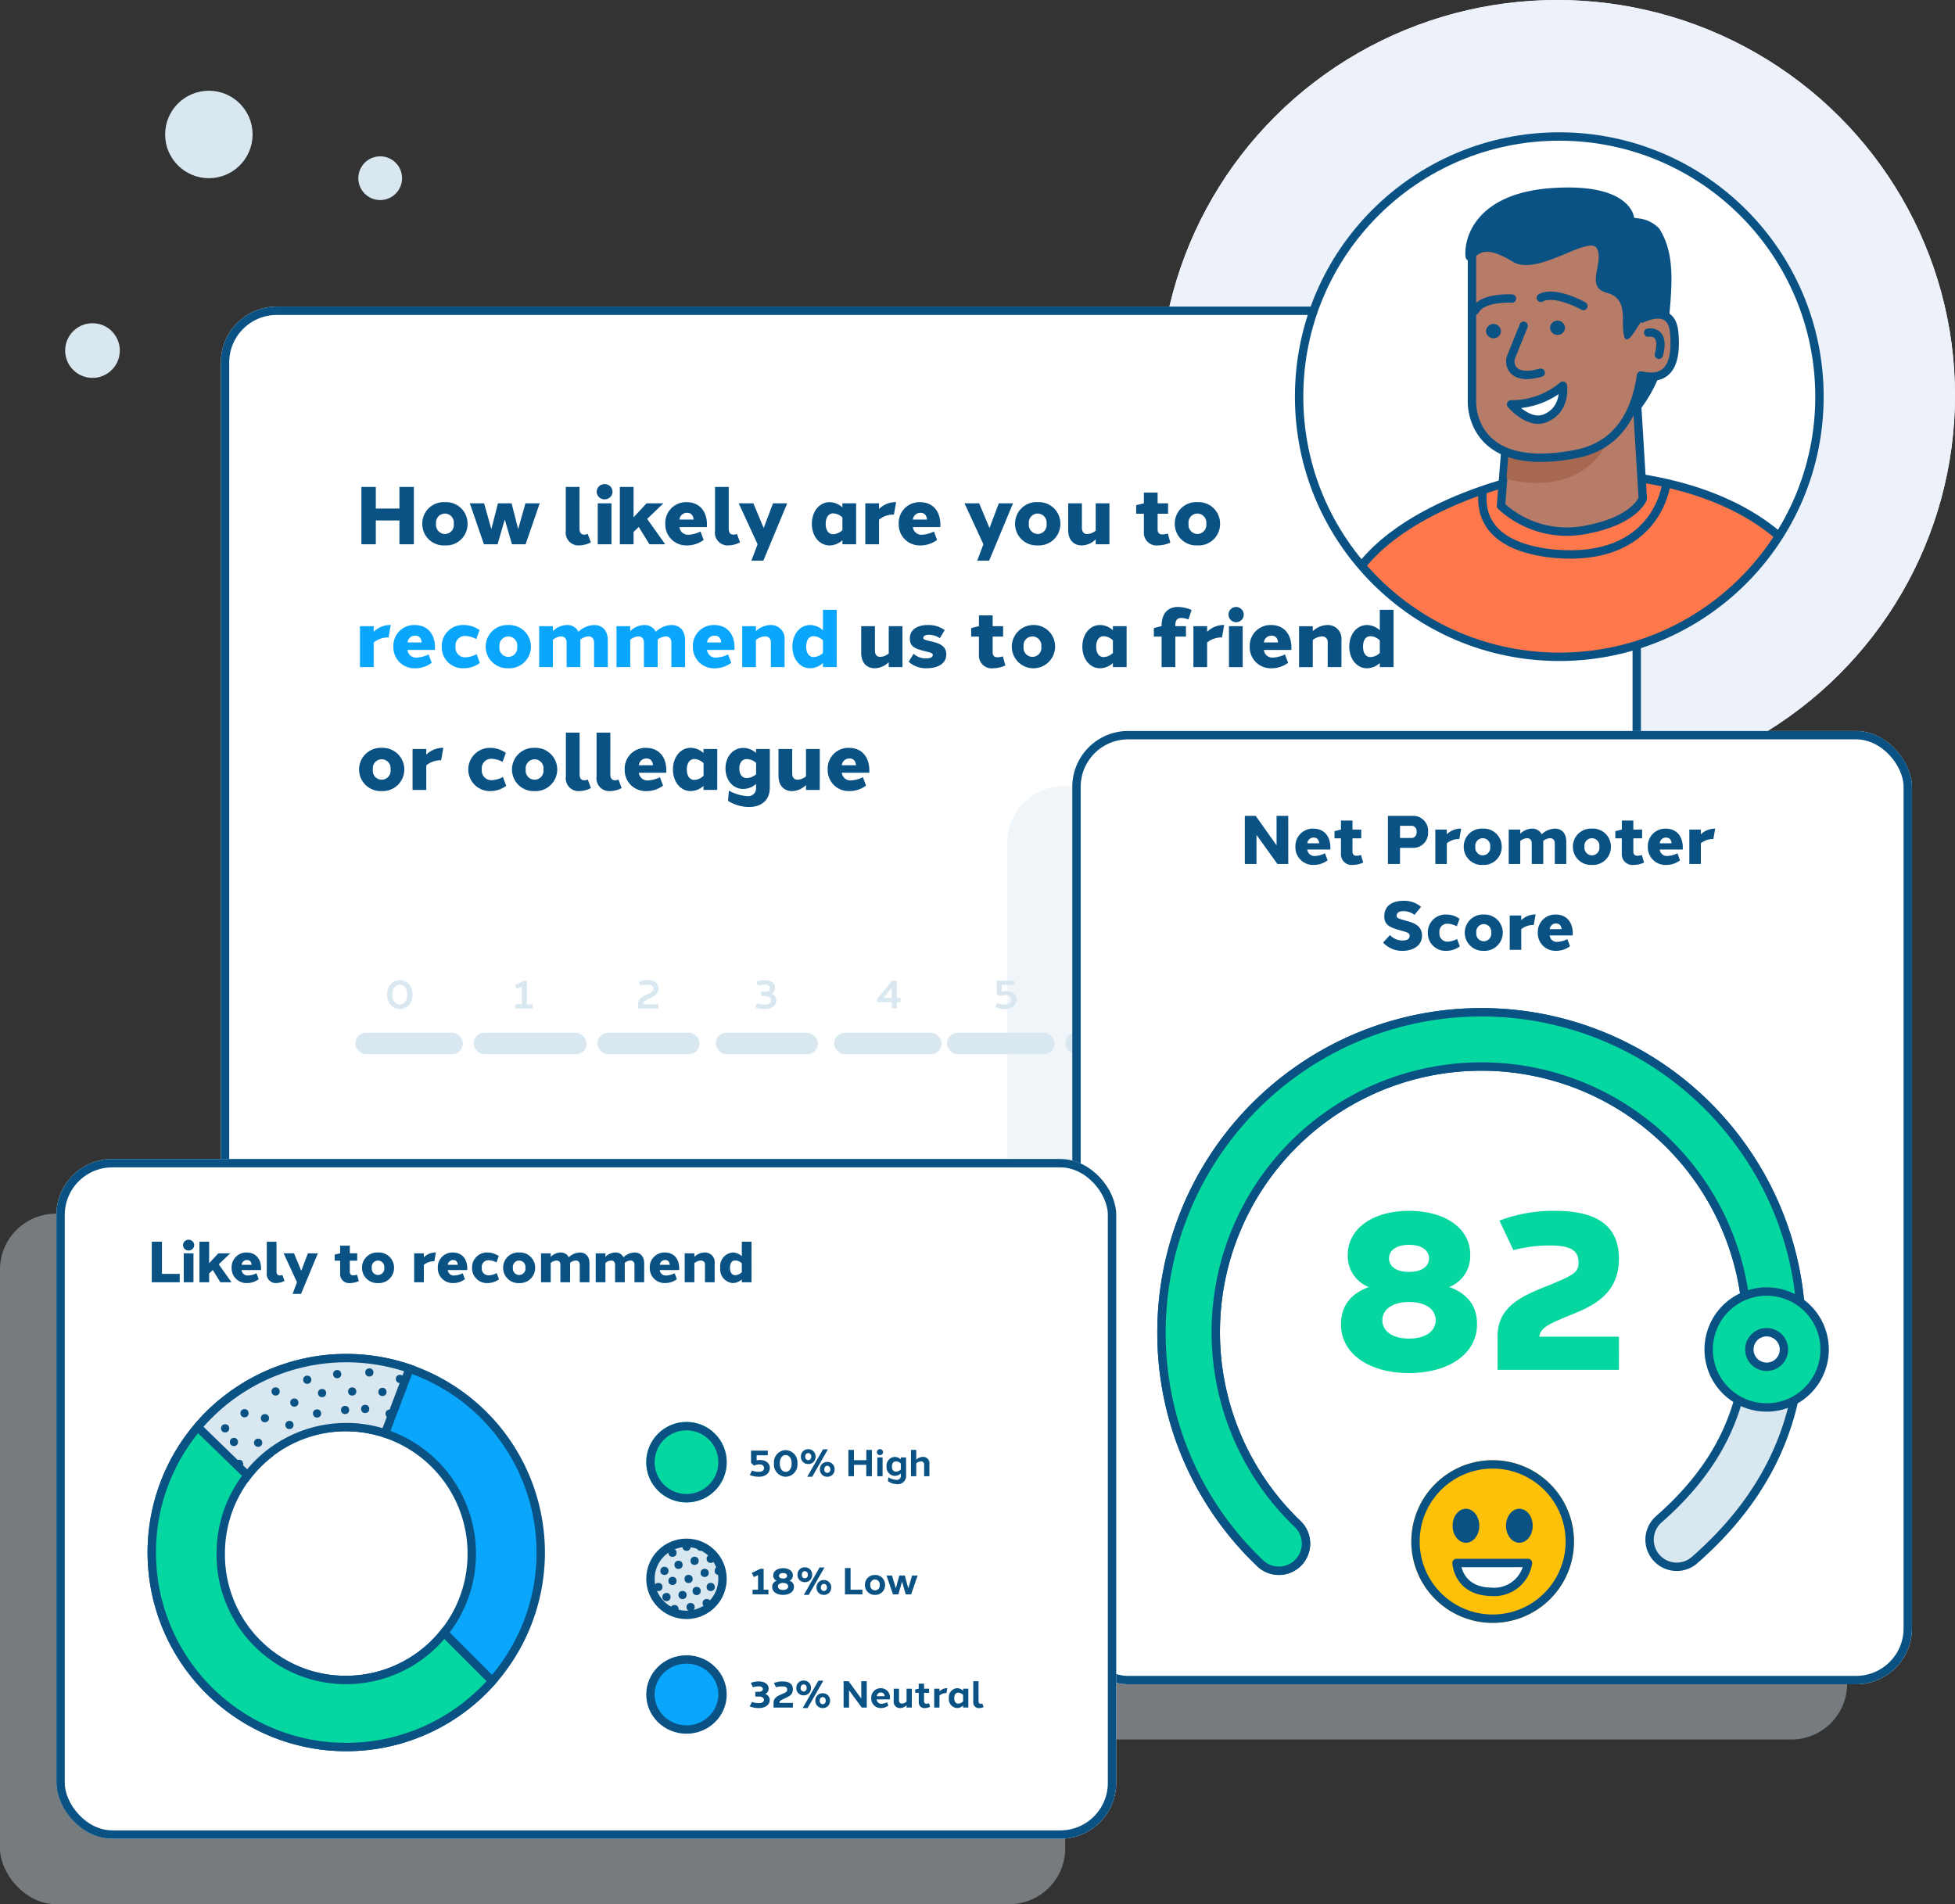 <svg xmlns="http://www.w3.org/2000/svg" xmlns:xlink="http://www.w3.org/1999/xlink" width="349.831" height="340.766" viewBox="0 0 349.831 340.766">
  <rect x="0" y="0" width="349.831" height="340.766" fill="#333333" stroke="none"/>
  <defs>
    <clipPath id="clip-path">
      <ellipse id="Ellipse_467" data-name="Ellipse 467" cx="46.557" cy="46.556" rx="46.557" ry="46.556" transform="translate(0)" fill="#fff"/>
    </clipPath>
  </defs>
  <g id="Increased_Loyalty" data-name="Increased Loyalty" transform="translate(-201.084 -630)">
    <g id="Group_3714" data-name="Group 3714" transform="translate(-16685.863 12879)">
      <g id="Group_2612" data-name="Group 2612" transform="translate(17094.387 -12249)">
        <g id="Ellipse_59" data-name="Ellipse 59" transform="translate(0 0)" fill="#edf2fa" stroke="#edf2fa" stroke-width="1.5">
          <ellipse cx="71.196" cy="70.764" rx="71.196" ry="70.764" stroke="none"/>
          <ellipse cx="71.196" cy="70.764" rx="70.446" ry="70.014" fill="none"/>
        </g>
      </g>
      <g id="Group_3705" data-name="Group 3705" transform="translate(16926.463 -12194.134)">
        <g id="Rectangle_413" data-name="Rectangle 413" transform="translate(0)" fill="#fff" stroke="#095283" stroke-width="1.5">
          <rect width="254.116" height="199.25" rx="10" stroke="none"/>
          <rect x="0.75" y="0.75" width="252.616" height="197.75" rx="9.25" fill="none"/>
        </g>
        <path id="Path_3534" data-name="Path 3534" d="M10.434-9.777H7.855v3.87H3.626v-3.87H1.046V.482H3.626V-3.785H7.855V.482h2.579Zm5.558,2.726a3.822,3.822,0,0,0-4.05,3.869A3.838,3.838,0,0,0,15.992.687a3.829,3.829,0,0,0,4.051-3.869A3.829,3.829,0,0,0,15.992-7.051Zm0,2.04a1.615,1.615,0,0,1,1.584,1.829,1.615,1.615,0,0,1-1.584,1.829,1.625,1.625,0,0,1-1.584-1.829,1.609,1.609,0,0,1,1.584-1.829ZM30.43.482l2.521-7.328H30.4L29.1-2.235,27.92-6.846H25.482L24.3-2.235,23-6.846H20.45L22.971.482h2.441L26.7-3.958,27.988.482ZM40.076-9.777H37.621v7.849A2.283,2.283,0,0,0,40.015.686,4.782,4.782,0,0,0,42.1.144l-.555-1.519a1.88,1.88,0,0,1-.624.133c-.516,0-.847-.315-.847-1.089Zm4.491-.506a1.392,1.392,0,0,0-1.419,1.363,1.392,1.392,0,0,0,1.419,1.363,1.392,1.392,0,0,0,1.419-1.363A1.392,1.392,0,0,0,44.567-10.284ZM45.795.482V-6.846H43.34V.482Zm4.879-3.1,1.915,3.1H55.41L52.179-4.06l2.907-2.786H52.074L49.749-4.341V-9.777H47.294V.482h2.455V-1.731Zm8.562-4.434a3.712,3.712,0,0,0-3.811,3.869A3.75,3.75,0,0,0,59.3.687,4.89,4.89,0,0,0,62.289-.3L61.73-1.8a5.429,5.429,0,0,1-2.158.573,1.518,1.518,0,0,1-1.6-1.269c-.008-.034-.015-.068-.021-.1h4.92q.01-.176.011-.348C62.9-5.511,61.478-7.051,59.236-7.051Zm.053,1.9c.8,0,1.114.471,1.21,1.213H57.961A1.339,1.339,0,0,1,59.289-5.15Zm7.49-4.627H64.324v7.849A2.283,2.283,0,0,0,66.717.686,4.782,4.782,0,0,0,68.8.144l-.555-1.519a1.88,1.88,0,0,1-.624.133c-.516,0-.847-.315-.847-1.089ZM77.241-6.846H74.7L73.034-2.42,71.185-6.846h-2.62L71.942.479,70.835,3.419l2.139-.007Zm12.331,0H87.118v.727a3.421,3.421,0,0,0-2.3-.932c-1.861,0-3.166,1.715-3.166,3.869S82.96.687,84.821.687a3.421,3.421,0,0,0,2.3-.932V.482h2.455Zm-4.1,5.531c-.856,0-1.344-.73-1.344-1.868s.522-1.866,1.344-1.868a2.508,2.508,0,0,1,1.649.742v2.252A2.508,2.508,0,0,1,85.469-1.315ZM96.527-7.061a4.292,4.292,0,0,0-2.856,1.222V-6.846H91.216V.482h2.455v-4.4A4,4,0,0,1,96.1-4.83a1.952,1.952,0,0,1,.233.007l.394-2.233Q96.626-7.061,96.527-7.061Zm4.477.01a3.712,3.712,0,0,0-3.811,3.869A3.75,3.75,0,0,0,101.064.687,4.89,4.89,0,0,0,104.058-.3L103.5-1.8a5.429,5.429,0,0,1-2.158.573,1.518,1.518,0,0,1-1.6-1.269c-.008-.034-.015-.068-.021-.1h4.92q.01-.176.011-.348C104.664-5.511,103.246-7.051,101-7.051Zm.053,1.9c.8,0,1.114.471,1.21,1.213H99.73A1.339,1.339,0,0,1,101.057-5.15Zm16.59-1.7h-2.54L113.44-2.42l-1.849-4.427h-2.62L112.348.479,111.24,3.419l2.139-.007Zm4.422-.205a3.821,3.821,0,0,0-4.05,3.869,3.838,3.838,0,0,0,4.05,3.869,3.829,3.829,0,0,0,4.051-3.869A3.829,3.829,0,0,0,122.069-7.051Zm0,2.04a1.615,1.615,0,0,1,1.584,1.829,1.615,1.615,0,0,1-1.584,1.829,1.625,1.625,0,0,1-1.584-1.829,1.609,1.609,0,0,1,1.584-1.829ZM134.9-6.846h-2.455v4.877a2.436,2.436,0,0,1-1.511.62c-.566,0-.96-.358-.96-1.118V-6.846h-2.455v4.778c0,1.905,1.11,2.755,2.425,2.755a3.679,3.679,0,0,0,2.5-1.086V.482H134.9Zm10.444,5.4a3.514,3.514,0,0,1-.951.168c-.534,0-.87-.246-.87-.922V-4.983h1.871V-6.847h-1.871V-8.775h-2.455v1.928h-.021l-1.363.336v1.528h1.384v3.2a2.278,2.278,0,0,0,2.54,2.47,5.554,5.554,0,0,0,2.195-.5Zm5.3-5.609a3.822,3.822,0,0,0-4.05,3.869,3.838,3.838,0,0,0,4.05,3.869A3.829,3.829,0,0,0,154.7-3.182,3.829,3.829,0,0,0,150.648-7.051Zm0,2.04a1.615,1.615,0,0,1,1.584,1.829,1.615,1.615,0,0,1-1.584,1.829,1.625,1.625,0,0,1-1.584-1.829,1.609,1.609,0,0,1,1.584-1.829ZM97.864,15.137H95.409v4.877a2.436,2.436,0,0,1-1.511.62c-.566,0-.96-.358-.96-1.118V15.137H90.484v4.778c0,1.905,1.11,2.755,2.425,2.755a3.679,3.679,0,0,0,2.5-1.086v.881h2.455Zm4.55-.205c-1.625,0-3.229.631-3.228,2.446,0,1.489,1.062,1.835,2.9,2.289.848.212,1.212.284,1.2.635s-.349.6-1.158.6a3.167,3.167,0,0,1-2.269-.825l-.881,1.429a4.622,4.622,0,0,0,3.289,1.162c1.538,0,3.421-.6,3.44-2.457.019-1.738-1.623-2.1-2.956-2.409-.977-.229-1.2-.331-1.15-.608.055-.371.455-.515.918-.515a3.505,3.505,0,0,1,2.031.606l.877-1.44A4.872,4.872,0,0,0,102.414,14.932Zm13.412,5.609a3.514,3.514,0,0,1-.951.168c-.534,0-.87-.246-.87-.922V17h1.871V15.136h-1.871V13.209H111.55v1.928h-.021l-1.363.336V17h1.384v3.2a2.278,2.278,0,0,0,2.54,2.47,5.554,5.554,0,0,0,2.195-.5Zm5.3-5.609a3.873,3.873,0,1,0,4.051,3.869A3.822,3.822,0,0,0,121.131,14.932Zm0,2.04a1.615,1.615,0,0,1,1.584,1.829,1.6,1.6,0,1,1-3.168,0,1.609,1.609,0,0,1,1.584-1.829Zm16.849-1.835h-2.455v.727a3.421,3.421,0,0,0-2.3-.932c-1.861,0-3.166,1.715-3.166,3.869s1.3,3.869,3.166,3.869a3.421,3.421,0,0,0,2.3-.932v.727h2.455Zm-4.1,5.531c-.856,0-1.344-.73-1.344-1.868s.522-1.866,1.344-1.868a2.508,2.508,0,0,1,1.649.742v2.252A2.508,2.508,0,0,1,133.876,20.669Zm13.87-7a3.924,3.924,0,0,1,1.3.272l.561-1.7a6.459,6.459,0,0,0-2.4-.542c-1.747-.011-2.97,1.059-2.97,3.337v.1h-.021l-1.363.335V17h1.384v5.465h2.457V17h1.9V15.136h-1.9v-.2c0-.884.4-1.27,1.054-1.27Zm7.492,1.257a4.292,4.292,0,0,0-2.855,1.222V15.137h-2.455v7.328h2.455v-4.4a4,4,0,0,1,2.425-.909,1.953,1.953,0,0,1,.233.007l.394-2.233Q155.337,14.922,155.238,14.922Zm2.281-3.223a1.364,1.364,0,1,0,1.419,1.363A1.392,1.392,0,0,0,157.518,11.7Zm1.228,10.765V15.137h-2.455v7.328Zm5.072-7.533a3.712,3.712,0,0,0-3.811,3.869,3.75,3.75,0,0,0,3.871,3.869,4.89,4.89,0,0,0,2.994-.983l-.559-1.5a5.429,5.429,0,0,1-2.158.573,1.518,1.518,0,0,1-1.6-1.269c-.008-.034-.015-.068-.021-.1h4.92q.01-.176.011-.348C167.478,16.473,166.061,14.932,163.818,14.932Zm.053,1.9c.8,0,1.114.471,1.21,1.213h-2.538A1.339,1.339,0,0,1,163.871,16.833Zm10.032-1.9a3.9,3.9,0,0,0-2.615,1.1v-.891h-2.455v7.328h2.455V17.609a2.851,2.851,0,0,1,1.63-.639.982.982,0,0,1,1.041,1.117v4.378h2.455V17.687a2.448,2.448,0,0,0-2.511-2.755Zm11.833-2.726h-2.455v3.663A3.426,3.426,0,0,0,181,14.932c-1.882,0-3.182,1.715-3.182,3.869s1.3,3.869,3.166,3.869a3.423,3.423,0,0,0,2.3-.937v.732h2.455Zm-4.106,8.462c-.863,0-1.351-.741-1.348-1.868s.462-1.866,1.337-1.868a2.5,2.5,0,0,1,1.661.747v2.242A2.508,2.508,0,0,1,181.631,20.669ZM4.678,36.916a3.873,3.873,0,1,0,0,7.738,3.873,3.873,0,1,0,0-7.738Zm0,2.04a1.615,1.615,0,0,1,1.584,1.829,1.6,1.6,0,1,1-3.168,0,1.609,1.609,0,0,1,1.584-1.829Zm10.833-2.05a4.292,4.292,0,0,0-2.856,1.222V37.121H10.2v7.328h2.455v-4.4a4,4,0,0,1,2.425-.909,1.954,1.954,0,0,1,.233.007l.394-2.233Q15.61,36.906,15.511,36.906Zm8.518.01a3.869,3.869,0,1,0,.026,7.738,4.825,4.825,0,0,0,2.9-.948l-.585-1.58a4.51,4.51,0,0,1-2.094.574A1.7,1.7,0,0,1,22.6,40.785a1.68,1.68,0,0,1,1.658-1.915,4.367,4.367,0,0,1,2.052.559l.581-1.609a4.826,4.826,0,0,0-2.862-.905Zm8.011,0a3.873,3.873,0,1,0,0,7.738,3.873,3.873,0,1,0,0-7.738Zm0,2.04a1.615,1.615,0,0,1,1.584,1.829,1.6,1.6,0,1,1-3.168,0,1.609,1.609,0,0,1,1.584-1.829Zm8.051-4.766H37.636v7.849a2.283,2.283,0,0,0,2.394,2.614,4.782,4.782,0,0,0,2.088-.542l-.555-1.519a1.879,1.879,0,0,1-.624.133c-.516,0-.847-.315-.847-1.089Zm5.5,0H43.131v7.849a2.283,2.283,0,0,0,2.394,2.614,4.782,4.782,0,0,0,2.088-.542l-.555-1.519a1.879,1.879,0,0,1-.624.133c-.516,0-.847-.315-.847-1.089Zm6.38,2.726a3.712,3.712,0,0,0-3.811,3.869,3.75,3.75,0,0,0,3.871,3.869,4.89,4.89,0,0,0,2.994-.983l-.559-1.5a5.429,5.429,0,0,1-2.158.573,1.518,1.518,0,0,1-1.6-1.269c-.008-.034-.015-.068-.021-.1H55.6q.01-.176.011-.348C55.626,38.456,54.209,36.916,51.966,36.916Zm.053,1.9c.8,0,1.114.471,1.21,1.213H50.692A1.339,1.339,0,0,1,52.019,38.817Zm12.7-1.7H62.262v.727a3.421,3.421,0,0,0-2.3-.932c-1.861,0-3.166,1.715-3.166,3.869s1.3,3.869,3.166,3.869a3.421,3.421,0,0,0,2.3-.932v.727h2.455Zm-4.1,5.531c-.856,0-1.344-.73-1.344-1.868s.522-1.866,1.344-1.868a2.508,2.508,0,0,1,1.649.742v2.252A2.508,2.508,0,0,1,60.613,42.652Zm13.506-5.531H71.664v.7a3.491,3.491,0,0,0-2.288-.891c-1.875,0-3.179,1.618-3.179,3.667s1.3,3.679,3.179,3.676a3.488,3.488,0,0,0,2.288-.89V44a1.4,1.4,0,0,1-1.575,1.552,7.978,7.978,0,0,1-3.279-.977L66.652,46.4A7.234,7.234,0,0,0,70.428,47.5c2.005-.014,3.7-1.034,3.7-3.49Zm-4.108,5.205c-.857,0-1.346-.661-1.346-1.7s.488-1.7,1.346-1.7a2.627,2.627,0,0,1,1.653.68v2.039a2.626,2.626,0,0,1-1.653.679Zm13.051-5.205H80.607V42a2.436,2.436,0,0,1-1.511.62c-.566,0-.96-.358-.96-1.118V37.121H75.682V41.9c0,1.905,1.11,2.755,2.425,2.755a3.679,3.679,0,0,0,2.5-1.086v.881h2.455Zm5.221-.205a3.712,3.712,0,0,0-3.811,3.869,3.75,3.75,0,0,0,3.871,3.869,4.89,4.89,0,0,0,2.994-.983l-.559-1.5a5.429,5.429,0,0,1-2.158.573,1.518,1.518,0,0,1-1.6-1.269c-.008-.034-.015-.068-.021-.1h4.92q.01-.176.011-.348C91.943,38.456,90.525,36.916,88.283,36.916Zm.053,1.9c.8,0,1.114.471,1.21,1.213H87.009A1.339,1.339,0,0,1,88.336,38.817Z" transform="translate(24.107 42.054)" fill="#095283"/>
        <g id="Group_1083" data-name="Group 1083" transform="translate(24.064 120.533)">
          <path id="Path_3526" data-name="Path 3526" d="M2.412-.522V-4.76H1.906L.249-3.969l.36.672.909-.433V-.522H.383V.223H3.427V-.522Z" transform="translate(28.289 4.863)" fill="#d9e7f0"/>
          <path id="Path_3527" data-name="Path 3527" d="M2.7-4.858A2.356,2.356,0,0,0,.452-2.264,2.367,2.367,0,0,0,2.7.33,2.361,2.361,0,0,0,4.949-2.264,2.361,2.361,0,0,0,2.7-4.858ZM2.7-4.042c.776,0,1.33.71,1.33,1.778S3.471-.486,2.7-.486,1.375-1.2,1.375-2.264,1.933-4.048,2.7-4.042Z" transform="translate(5.268 4.858)" fill="#d9e7f0"/>
          <path id="Path_3529" data-name="Path 3529" d="M3.709-1.67V-4.76H2.861L.195-1.5v.569H2.816V.223h.892V-.926h.68V-1.67Zm-2.362,0L2.816-3.535V-1.67Z" transform="translate(93.19 4.863)" fill="#d9e7f0"/>
          <path id="Path_3525" data-name="Path 3525" d="M3.968-.517H1.251c.01-.5.368-.71,1.041-1.032C3.221-2,3.967-2.29,3.967-3.342c0-1.189-.932-1.516-1.951-1.516a4.163,4.163,0,0,0-1.573.289l.326.7a4.2,4.2,0,0,1,1.2-.17c.726,0,1.084.165,1.084.736,0,.448-.185.562-1.127,1.007C1.12-1.924.342-1.536.327-.565V.227H3.968Z" transform="translate(50.276 4.858)" fill="#d9e7f0"/>
          <path id="Path_3530" data-name="Path 3530" d="M3.768-4.015V-4.76H.64l0,2.337.487.473a3.043,3.043,0,0,1,1.157-.233c.616,0,.974.332.974.843s-.423.85-1.129.85a4.051,4.051,0,0,1-1.4-.24L.389-.02A4.314,4.314,0,0,0,2.111.326c1.221,0,2.074-.669,2.074-1.7C4.193-2.293,3.425-2.9,2.329-2.9a3.1,3.1,0,0,0-.8.086v-1.2Z" transform="translate(114.135 4.863)" fill="#d9e7f0"/>
          <path id="Path_3528" data-name="Path 3528" d="M3.272-2.423a1.134,1.134,0,0,0,.637-1.026c.007-.849-.76-1.409-1.856-1.409a4.052,4.052,0,0,0-1.523.28l.333.715a3.829,3.829,0,0,1,1.18-.179c.607,0,.941.261.941.631s-.335.627-.941.627H1.388V-2h.684c.7,0,1.116.309,1.116.755s-.418.763-1.116.763A4.451,4.451,0,0,1,.663-.7L.319.011A4.613,4.613,0,0,0,2.053.33c1.2,0,2.062-.612,2.062-1.556a1.273,1.273,0,0,0-.843-1.2Z" transform="translate(71.212 4.858)" fill="#d9e7f0"/>
          <path id="Path_3533" data-name="Path 3533" d="M2.717-4.858c-1.363,0-2.269,1.092-2.266,2.7C.448-.857,1.04.33,2.494.33A1.742,1.742,0,0,0,4.412-1.354,1.556,1.556,0,0,0,2.678-2.886a2.734,2.734,0,0,0-1.321.33c.07-.919.612-1.549,1.384-1.548a2.229,2.229,0,0,1,.994.229l.289-.62A2.412,2.412,0,0,0,2.717-4.858Zm-.081,2.7c.563,0,.88.268.88.8a.914.914,0,0,1-1,.953c-.726,0-1.088-.534-1.154-1.433a2.659,2.659,0,0,1,1.278-.317Z" transform="translate(136.122 4.858)" fill="#d9e7f0"/>
          <g id="Group_1082" data-name="Group 1082" transform="translate(0 9.413)">
            <rect id="Rectangle_418" data-name="Rectangle 418" width="19.251" height="3.85" rx="1.925" transform="translate(0 0)" fill="#d9e7f0"/>
            <rect id="Rectangle_422" data-name="Rectangle 422" width="19.251" height="3.85" rx="1.925" transform="translate(85.668 0)" fill="#d9e7f0"/>
            <rect id="Rectangle_421" data-name="Rectangle 421" width="18.289" height="3.85" rx="1.925" transform="translate(43.315 0)" fill="#d9e7f0"/>
            <rect id="Rectangle_424" data-name="Rectangle 424" width="20.214" height="3.85" rx="1.925" transform="translate(127.058 0)" fill="#d9e7f0"/>
            <rect id="Rectangle_426" data-name="Rectangle 426" width="20.214" height="3.85" rx="1.925" transform="translate(170.373 0)" fill="#d9e7f0"/>
            <rect id="Rectangle_419" data-name="Rectangle 419" width="20.214" height="3.85" rx="1.925" transform="translate(21.176 0)" fill="#d9e7f0"/>
            <rect id="Rectangle_423" data-name="Rectangle 423" width="19.251" height="3.85" rx="1.925" transform="translate(105.881 0)" fill="#d9e7f0"/>
            <rect id="Rectangle_420" data-name="Rectangle 420" width="18.289" height="3.85" rx="1.925" transform="translate(64.491 0)" fill="#d9e7f0"/>
            <rect id="Rectangle_425" data-name="Rectangle 425" width="19.251" height="3.85" rx="1.925" transform="translate(149.197 0)" fill="#d9e7f0"/>
            <rect id="Rectangle_427" data-name="Rectangle 427" width="18.289" height="3.85" rx="1.925" transform="translate(193.474 0)" fill="#d9e7f0"/>
          </g>
        </g>
        <path id="Path_3524" data-name="Path 3524" d="M4.223-.514H1.54V-2.083H3.864v-.745H1.54V-4.154H4.149V-4.9H.646V.231H4.223ZM7.081-1.644,8.388-3.433H7.474L6.6-2.214,5.7-3.433h-.92l1.3,1.755L4.691.231h.915L6.561-1.11,7.555.231h.921ZM11.465-.473a1.71,1.71,0,0,1-.522.1c-.281,0-.508-.115-.508-.484V-2.778h1.036v-.655H10.435V-4.451H9.611v1.018H9.577L8.9-3.3v.522h.716V-.8A1.029,1.029,0,0,0,10.727.333a1.932,1.932,0,0,0,.922-.25Zm3.313-3.068a2.146,2.146,0,0,0-1.428.611v-.5h-.824V.231h.824V-2.241a2.018,2.018,0,0,1,1.268-.5.975.975,0,0,1,.116,0l.141-.8Zm2.256,0A1.811,1.811,0,0,0,15.223-1.6,1.822,1.822,0,0,0,17.042.333a2.357,2.357,0,0,0,1.414-.5l-.2-.539A2.548,2.548,0,0,1,17.1-.386a1,1,0,0,1-1.005-.948q0-.032-.008-.065h2.684q.005-.083.006-.168a1.733,1.733,0,0,0-1.739-1.969Zm.022.718a.847.847,0,0,1,.882.839H16.1a.948.948,0,0,1,.951-.839Zm7.079-.718a2.111,2.111,0,0,0-1.4.6,1.116,1.116,0,0,0-1.04-.6,1.82,1.82,0,0,0-1.248.547v-.444h-.824V.231h.824V-2.38a1.578,1.578,0,0,1,.985-.423.616.616,0,0,1,.644.7V.231H22.9V-2.158a2.174,2.174,0,0,0-.016-.269,1.725,1.725,0,0,1,.983-.378.62.62,0,0,1,.662.7V.231h.824V-2.158a1.2,1.2,0,0,0-1.215-1.378Zm3.9,0A1.811,1.811,0,0,0,26.23-1.6,1.822,1.822,0,0,0,28.048.333a2.357,2.357,0,0,0,1.414-.5l-.2-.539A2.548,2.548,0,0,1,28.1-.386,1,1,0,0,1,27.1-1.334q0-.032-.008-.065h2.684q.005-.083.006-.168A1.733,1.733,0,0,0,28.04-3.536Zm.022.718a.847.847,0,0,1,.882.839H27.11A.948.948,0,0,1,28.062-2.818ZM31.486-4.9h-.824V-.817A1.029,1.029,0,0,0,31.757.333a1.79,1.79,0,0,0,.68-.146L32.219-.4a.988.988,0,0,1-.228.031.452.452,0,0,1-.5-.508Zm5.062,1.466h-.862L34.634-.773l-1.111-2.66h-.895L34.242.219,33.657,1.7h.757Zm3.3-1.466h-.824V-.817A1.03,1.03,0,0,0,40.118.333,1.79,1.79,0,0,0,40.8.187L40.58-.4a.988.988,0,0,1-.228.031.452.452,0,0,1-.5-.508ZM42.09-4.93a.488.488,0,0,0-.492.484.488.488,0,0,0,.492.484.488.488,0,0,0,.492-.484A.488.488,0,0,0,42.09-4.93ZM42.5.231V-3.433h-.824V.231Zm2.54-1.8,1.165,1.8h.973l-1.6-2.307,1.431-1.357h-1.1L44.376-1.908V-4.9h-.824V.231h.824V-.933Zm4.212-1.97A1.811,1.811,0,0,0,47.444-1.6,1.822,1.822,0,0,0,49.262.333a2.357,2.357,0,0,0,1.414-.5l-.2-.539a2.548,2.548,0,0,1-1.161.318,1,1,0,0,1-1.005-.948q0-.032-.008-.065h2.684q.005-.083.006-.168a1.733,1.733,0,0,0-1.739-1.969Zm.022.718a.847.847,0,0,1,.882.839H48.324A.948.948,0,0,1,49.276-2.818ZM52.7-4.9h-.824V-.817A1.03,1.03,0,0,0,52.971.333a1.79,1.79,0,0,0,.68-.146L53.433-.4a.988.988,0,0,1-.228.031.452.452,0,0,1-.5-.508Zm5.062,1.466H56.9L55.848-.773l-1.111-2.66h-.895L55.456.219,54.871,1.7h.757Z" transform="translate(175.899 155.747)" fill="#d9e7f0"/>
        <path id="Path_3535" data-name="Path 3535" d="M6.094,13.916a4.292,4.292,0,0,0-2.856,1.222V14.131H.784v7.328H3.239v-4.4a4,4,0,0,1,2.425-.909,1.953,1.953,0,0,1,.233.007l.394-2.233Q6.193,13.916,6.094,13.916Zm4.477.01A3.712,3.712,0,0,0,6.761,17.8a3.75,3.75,0,0,0,3.871,3.869,4.89,4.89,0,0,0,2.994-.983l-.559-1.5a5.429,5.429,0,0,1-2.158.573,1.518,1.518,0,0,1-1.6-1.269c-.008-.034-.015-.068-.021-.1H14.2q.01-.176.011-.348C14.231,15.466,12.814,13.926,10.572,13.926Zm.053,1.9c.8,0,1.114.471,1.21,1.213H9.3A1.339,1.339,0,0,1,10.625,15.827Zm8.693-1.9a3.759,3.759,0,0,0-3.9,3.869,3.759,3.759,0,0,0,3.921,3.869,4.825,4.825,0,0,0,2.9-.948l-.585-1.58a4.511,4.511,0,0,1-2.094.574A1.7,1.7,0,0,1,17.888,17.8a1.68,1.68,0,0,1,1.658-1.915,4.367,4.367,0,0,1,2.052.559l.581-1.609a4.826,4.826,0,0,0-2.862-.905Zm8.011,0a3.873,3.873,0,1,0,0,7.738,3.873,3.873,0,1,0,0-7.738Zm0,2.04A1.615,1.615,0,0,1,28.912,17.8a1.6,1.6,0,1,1-3.168,0,1.609,1.609,0,0,1,1.584-1.829Zm15.388-2.04a4.225,4.225,0,0,0-2.831,1.207,2.217,2.217,0,0,0-2.069-1.207,3.672,3.672,0,0,0-2.51,1.093v-.888H32.851v7.328h2.455V16.583a2.375,2.375,0,0,1,1.456-.62c.562,0,1,.336,1,1.117v4.378h2.455V16.681q0-.068,0-.135a2.46,2.46,0,0,1,1.445-.584c.571,0,1.01.334,1.009,1.118v4.378h2.455V16.682c0-1.905-1.1-2.755-2.4-2.755Zm13.835,0a4.225,4.225,0,0,0-2.831,1.207,2.217,2.217,0,0,0-2.069-1.207,3.672,3.672,0,0,0-2.51,1.093v-.888H46.685v7.328h2.455V16.583a2.374,2.374,0,0,1,1.456-.62c.562,0,1,.336,1,1.117v4.378h2.455V16.681q0-.068,0-.135a2.46,2.46,0,0,1,1.445-.584c.571,0,1.01.334,1.009,1.118v4.378h2.455V16.682c0-1.905-1.1-2.755-2.4-2.755Zm7.616,0A3.712,3.712,0,0,0,60.356,17.8a3.75,3.75,0,0,0,3.871,3.869,4.89,4.89,0,0,0,2.994-.983l-.559-1.5a5.429,5.429,0,0,1-2.158.573,1.518,1.518,0,0,1-1.6-1.269c-.008-.034-.015-.068-.021-.1H67.8q.01-.176.011-.348C67.827,15.466,66.409,13.926,64.167,13.926Zm.053,1.9c.8,0,1.114.471,1.21,1.213H62.893A1.339,1.339,0,0,1,64.22,15.827Zm10.032-1.9a3.9,3.9,0,0,0-2.615,1.1v-.891H69.182v7.328h2.455V16.6a2.851,2.851,0,0,1,1.63-.639.982.982,0,0,1,1.041,1.117v4.378h2.455V16.681a2.448,2.448,0,0,0-2.511-2.755ZM86.085,11.2H83.63v3.663a3.426,3.426,0,0,0-2.286-.937c-1.882,0-3.182,1.715-3.182,3.869s1.3,3.869,3.166,3.869a3.423,3.423,0,0,0,2.3-.937v.732h2.455ZM81.98,19.662c-.863,0-1.351-.741-1.348-1.868s.462-1.866,1.337-1.868a2.5,2.5,0,0,1,1.661.747v2.242A2.508,2.508,0,0,1,81.98,19.662Z" transform="translate(24.115 43.06)" fill="#0aa6fb"/>
      </g>
      <circle id="Ellipse_352" data-name="Ellipse 352" cx="7.825" cy="7.825" r="7.825" transform="translate(16916.496 -12232.762)" fill="#d9e7f0"/>
      <circle id="Ellipse_353" data-name="Ellipse 353" cx="2.445" cy="2.445" r="2.445" transform="translate(16946.176 -11937.696)" fill="#d9e7f0"/>
      <circle id="Ellipse_484" data-name="Ellipse 484" cx="2.445" cy="2.445" r="2.445" transform="translate(16936.967 -11984.249)" fill="#d9e7f0"/>
      <circle id="Ellipse_354" data-name="Ellipse 354" cx="3.913" cy="3.913" r="3.913" transform="translate(16951.066 -12221.023)" fill="#d9e7f0"/>
      <circle id="Ellipse_355" data-name="Ellipse 355" cx="4.891" cy="4.891" r="4.891" transform="translate(16898.605 -12191.156)" fill="#d9e7f0"/>
      <circle id="Ellipse_356" data-name="Ellipse 356" cx="1.956" cy="1.956" r="1.956" transform="translate(17034.486 -11978.823)" fill="#d9e7f0"/>
      <g id="Group_3206" data-name="Group 3206" transform="translate(17067.227 -12118.186)">
        <rect id="Rectangle_1057" data-name="Rectangle 1057" width="150.251" height="170.599" rx="10" transform="translate(0 9.891)" fill="rgba(217,231,240,0.4)"/>
        <g id="Rectangle_640" data-name="Rectangle 640" transform="translate(11.598 0)" fill="#fff" stroke="#095283" stroke-width="1.5">
          <rect width="150.251" height="170.599" rx="10" stroke="none"/>
          <rect x="0.75" y="0.75" width="148.751" height="169.099" rx="9.25" fill="none"/>
        </g>
        <g id="Group_956" data-name="Group 956" transform="translate(27.563 50.344)">
          <path id="Path_1922" data-name="Path 1922" d="M12.5,91.44A4.837,4.837,0,0,1,9.145,90.09,56.764,56.764,0,0,1-8.5,48.75a57.25,57.25,0,0,1,114.5,0c0,16.187-6.265,29.538-19.153,40.816a4.854,4.854,0,0,1-6.393-7.305c10.805-9.456,15.838-20.1,15.838-33.511A47.543,47.543,0,1,0,15.861,83.081,4.854,4.854,0,0,1,12.5,91.44Z" transform="translate(8.5 8.5)" fill="#d9e7f0" stroke="#095283" stroke-linecap="round" stroke-width="1.5"/>
          <path id="Path_1923" data-name="Path 1923" d="M12.5,91.44A4.837,4.837,0,0,1,9.145,90.09,56.764,56.764,0,0,1-8.5,48.75a57.253,57.253,0,0,1,103.683-33.5A56.636,56.636,0,0,1,106,48.75a4.854,4.854,0,1,1-9.708,0A47.533,47.533,0,0,0,48.75,1.208,47.543,47.543,0,0,0,15.861,83.081,4.854,4.854,0,0,1,12.5,91.44Z" transform="translate(8.5 8.5)" fill="#06d6a0" stroke="#095283" stroke-linecap="round" stroke-width="1.5"/>
          <ellipse id="Ellipse_64" data-name="Ellipse 64" cx="10.374" cy="10.374" rx="10.374" ry="10.374" transform="translate(97.91 49.97)" fill="#fff"/>
          <path id="Ellipse_64_-_Outline" data-name="Ellipse 64 - Outline" d="M10.374,7.281a3.093,3.093,0,1,0,3.093,3.093,3.1,3.1,0,0,0-3.093-3.093m0-7.281A10.374,10.374,0,1,1,0,10.374,10.374,10.374,0,0,1,10.374,0Z" transform="translate(97.91 49.97)" fill="#06d6a0" stroke="#095283" stroke-width="1.5"/>
        </g>
        <g id="Group_2098" data-name="Group 2098" transform="translate(72.259 130.498)">
          <g id="Ellipse_247" data-name="Ellipse 247" fill="#ffc107" stroke="#095283" stroke-width="1.5">
            <ellipse cx="14.558" cy="14.558" rx="14.558" ry="14.558" stroke="none"/>
            <ellipse cx="14.558" cy="14.558" rx="13.808" ry="13.808" fill="none"/>
          </g>
          <g id="Group_2027" data-name="Group 2027" transform="translate(7.388 8.692)">
            <ellipse id="Ellipse_248" data-name="Ellipse 248" cx="2.39" cy="3.042" rx="2.39" ry="3.042" transform="translate(0 0)" fill="#095283"/>
            <ellipse id="Ellipse_249" data-name="Ellipse 249" cx="2.39" cy="3.042" rx="2.39" ry="3.042" transform="translate(9.561 0)" fill="#095283"/>
          </g>
          <path id="Path_3428" data-name="Path 3428" d="M-162.144,5695.66c.193.029,12.794,0,12.794,0a6.115,6.115,0,0,1-6.6,5.163C-161.924,5700.724-162.144,5695.66-162.144,5695.66Z" transform="translate(170.235 -5677.269)" fill="#fff" stroke="#095283" stroke-linecap="round" stroke-linejoin="round" stroke-width="1.5"/>
        </g>
        <path id="Path_5428" data-name="Path 5428" d="M-19.369-5.6h-2.09V-.326L-25.2-5.6h-1.942V3.01h2.09v-5.2l3.743,5.2h1.942Zm4.481,2.288a3.115,3.115,0,0,0-3.2,3.247,3.147,3.147,0,0,0,3.248,3.247,4.1,4.1,0,0,0,2.513-.825L-12.795,1.1a4.557,4.557,0,0,1-1.811.481A1.274,1.274,0,0,1-15.952.513c-.007-.028-.013-.057-.018-.086h4.13q.009-.148.009-.292C-11.817-2.019-13.007-3.312-14.888-3.312Zm.044,1.6c.668,0,.935.395,1.016,1.018h-2.13A1.124,1.124,0,0,1-14.844-1.717Zm8.5,3.112a2.949,2.949,0,0,1-.8.141c-.448,0-.73-.207-.73-.774V-1.576h1.57V-3.141h-1.57V-4.759H-9.936v1.618h-.018l-1.144.282v1.283h1.162V1.109A1.912,1.912,0,0,0-7.8,3.181a4.661,4.661,0,0,0,1.842-.417Zm4.812-7V3.01H.629V.133H3.057A2.661,2.661,0,0,0,5.649-2.734,2.657,2.657,0,0,0,3.057-5.6ZM3.611-2.734c0,.721-.431,1.092-.89,1.092H.629V-3.819H2.721c.463,0,.894.375.89,1.085ZM11.4-3.32a3.6,3.6,0,0,0-2.4,1.026V-3.14H6.946V3.01H9.007V-.685a3.36,3.36,0,0,1,2.035-.763,1.639,1.639,0,0,1,.2.006l.331-1.874Q11.487-3.32,11.4-3.32Zm4.032.008a3.207,3.207,0,0,0-3.4,3.247,3.221,3.221,0,0,0,3.4,3.247,3.214,3.214,0,0,0,3.4-3.247A3.214,3.214,0,0,0,15.436-3.312Zm0,1.712A1.355,1.355,0,0,1,16.765-.065a1.355,1.355,0,0,1-1.329,1.535A1.364,1.364,0,0,1,14.106-.065,1.35,1.35,0,0,1,15.436-1.6ZM28.363-3.312A3.546,3.546,0,0,0,25.987-2.3a1.86,1.86,0,0,0-1.737-1.013,3.082,3.082,0,0,0-2.107.917V-3.14H20.083V3.01h2.061V-1.082a1.993,1.993,0,0,1,1.222-.52c.472,0,.837.282.836.938V3.01h2.061V-1q0-.057,0-.113a2.065,2.065,0,0,1,1.213-.49c.479,0,.848.28.847.939V3.01H30.38V-1c0-1.6-.925-2.312-2.017-2.312Zm6.605,0a3.207,3.207,0,0,0-3.4,3.247,3.221,3.221,0,0,0,3.4,3.247,3.214,3.214,0,0,0,3.4-3.247A3.214,3.214,0,0,0,34.969-3.312Zm0,1.712A1.355,1.355,0,0,1,36.3-.065a1.355,1.355,0,0,1-1.329,1.535A1.364,1.364,0,0,1,33.639-.065,1.35,1.35,0,0,1,34.969-1.6Zm8.943,3a2.949,2.949,0,0,1-.8.141c-.448,0-.73-.207-.73-.774V-1.576h1.571V-3.141H42.383V-4.759H40.323v1.618H40.3l-1.144.282v1.283h1.162V1.109a1.912,1.912,0,0,0,2.132,2.073A4.661,4.661,0,0,0,44.3,2.764Zm4.264-4.708a3.115,3.115,0,0,0-3.2,3.247,3.147,3.147,0,0,0,3.249,3.247,4.1,4.1,0,0,0,2.513-.825L50.269,1.1a4.557,4.557,0,0,1-1.811.481A1.274,1.274,0,0,1,47.112.513C47.105.485,47.1.456,47.094.427h4.13q.009-.148.009-.292C51.247-2.019,50.057-3.312,48.175-3.312Zm.044,1.6c.668,0,.935.395,1.016,1.018h-2.13A1.124,1.124,0,0,1,48.22-1.717Zm8.634-1.6a3.6,3.6,0,0,0-2.4,1.026V-3.14H52.4V3.01h2.061V-.685a3.36,3.36,0,0,1,2.035-.763,1.639,1.639,0,0,1,.2.006l.331-1.874Q56.936-3.32,56.853-3.32ZM1.247,9.6c-1.84,0-3.43.776-3.431,2.773,0,1.632,1.059,2.011,3.027,2.567,1.164.326,1.53.445,1.511.951-.009.433-.337.816-1.23.814a3.063,3.063,0,0,1-2.292-.967L-2.4,17.07a4.593,4.593,0,0,0,3.52,1.488c1.528,0,3.452-.721,3.447-2.739-.006-1.911-1.719-2.343-3-2.69-1.363-.368-1.574-.5-1.538-.9.057-.586.543-.771,1.2-.771a3.206,3.206,0,0,1,1.991.66L4.4,10.688A4.593,4.593,0,0,0,1.247,9.6Zm7.632,2.46A3.155,3.155,0,0,0,5.61,15.31,3.155,3.155,0,0,0,8.9,18.558a4.049,4.049,0,0,0,2.432-.8l-.491-1.326a3.786,3.786,0,0,1-1.758.482,1.427,1.427,0,0,1-1.4-1.607A1.41,1.41,0,0,1,9.071,13.7a3.665,3.665,0,0,1,1.722.47l.487-1.35a4.051,4.051,0,0,0-2.4-.76Zm6.736,0a3.251,3.251,0,1,0,0,6.495,3.251,3.251,0,1,0,0-6.495Zm0,1.712a1.355,1.355,0,0,1,1.329,1.535,1.343,1.343,0,1,1-2.659,0,1.35,1.35,0,0,1,1.329-1.535Zm9.1-1.72a3.6,3.6,0,0,0-2.4,1.026v-.846H20.262v6.15h2.061V14.691a3.36,3.36,0,0,1,2.035-.763,1.639,1.639,0,0,1,.2.006l.331-1.874Q24.8,12.055,24.719,12.055Zm3.77.008a3.115,3.115,0,0,0-3.2,3.247,3.147,3.147,0,0,0,3.248,3.247,4.1,4.1,0,0,0,2.513-.825l-.469-1.261a4.557,4.557,0,0,1-1.811.481,1.274,1.274,0,0,1-1.346-1.065c-.007-.028-.013-.057-.018-.086h4.13q.009-.148.009-.292C31.56,13.356,30.37,12.063,28.489,12.063Zm.044,1.6c.668,0,.935.395,1.016,1.018h-2.13A1.124,1.124,0,0,1,28.533,13.659Z" transform="translate(69.611 20.789)" fill="#095283"/>
        <g id="Group_3722" data-name="Group 3722" transform="translate(-517.538 -738.668)">
          <path id="Path_6280" data-name="Path 6280" d="M-5.41-14.827a5.947,5.947,0,0,0,3.752-5.745c.044-4.748-4.486-7.882-10.956-7.882-6.425,0-10.955,3.134-10.955,7.882a5.943,5.943,0,0,0,3.754,5.754c-3.282,1.205-4.97,3.449-4.97,6.685,0,5.28,5.074,8.706,12.171,8.706S-.443-2.853-.443-8.133c.029-3.245-1.658-5.492-4.967-6.695Zm-7.2-7.543c2.308,0,3.578,1,3.578,2.425s-1.274,2.413-3.578,2.413-3.578-.986-3.578-2.413S-14.9-22.37-12.614-22.37Zm0,16.774c-2.985,0-4.77-1.341-4.77-3.273,0-1.917,1.794-3.274,4.77-3.274,3.007,0,4.77,1.331,4.77,3.255,0,1.953-1.786,3.292-4.77,3.292Zm37.569-.341H10.687C10.94-7.388,12.1-8.055,14.8-9.191c3.87-1.676,10.152-3.347,10.152-10.693,0-6.788-5.238-8.571-11.449-8.571a27.118,27.118,0,0,0-9.937,1.746l2.5,5.288a25.364,25.364,0,0,1,6.5-.834c3.464,0,5.159.71,5.159,3.055,0,1.764-.885,2.244-5.374,4.09-4.622,1.838-9.085,3.7-9.111,9.035V0H24.956Z" transform="translate(602 853)" fill="#06d6a0"/>
        </g>
      </g>
      <g id="Group_3711" data-name="Group 3711" transform="translate(16886.947 -12041.588)">
        <rect id="Rectangle_1005" data-name="Rectangle 1005" width="190.609" height="123.572" rx="10" transform="translate(0 9.782)" fill="rgba(217,231,239,0.4)"/>
        <g id="Rectangle_685" data-name="Rectangle 685" transform="translate(10.092 0)" fill="#fff" stroke="#095283" stroke-width="1.5">
          <rect width="189.646" height="121.647" rx="10" stroke="none"/>
          <rect x="0.75" y="0.75" width="188.146" height="120.147" rx="9.25" fill="none"/>
        </g>
        <g id="Group_2725" data-name="Group 2725" transform="translate(115.642 47.058)">
          <g id="Group_2724" data-name="Group 2724" transform="translate(18.513 4.867)">
            <path id="Path_5188" data-name="Path 5188" d="M-13.509-3.94v-.83h-3l0,2.187.52.489a2.652,2.652,0,0,1,1-.212c.5,0,.808.241.808.664,0,.394-.336.663-.9.663a3.539,3.539,0,0,1-1.26-.222l-.391.788a4.174,4.174,0,0,0,1.612.318c1.173,0,1.97-.621,1.971-1.58.007-.853-.717-1.416-1.752-1.416a2.788,2.788,0,0,0-.609.057V-3.94Zm3.2-.924a2.176,2.176,0,0,0-2.1,2.385,2.186,2.186,0,0,0,2.1,2.385,2.181,2.181,0,0,0,2.1-2.385,2.181,2.181,0,0,0-2.1-2.385Zm0,.885c.623,0,1.067.575,1.067,1.5s-.444,1.5-1.063,1.5-1.063-.577-1.063-1.5S-10.93-3.984-10.318-3.979Zm4.042-1.045A1.274,1.274,0,0,0-7.589-3.7,1.28,1.28,0,0,0-6.276-2.369,1.277,1.277,0,0,0-4.962-3.7,1.277,1.277,0,0,0-6.276-5.024Zm.7,4.93L-2.755-5h-.88L-6.455-.094ZM-6.28-4.336A.565.565,0,0,1-5.74-3.7a.565.565,0,0,1-.535.639A.567.567,0,0,1-6.811-3.7C-6.811-4.089-6.583-4.338-6.28-4.336ZM-2.869-2.75A1.274,1.274,0,0,0-4.182-1.422,1.28,1.28,0,0,0-2.869-.094,1.277,1.277,0,0,0-1.555-1.422,1.277,1.277,0,0,0-2.869-2.75Zm0,.689a.565.565,0,0,1,.539.639.565.565,0,0,1-.535.639A.567.567,0,0,1-3.4-1.422C-3.4-1.815-3.176-2.063-2.873-2.061ZM5.116-4.905h-1V-3.06H1.91V-4.905h-1V-.189h1V-2.23h2.2V-.189h1ZM6.56-5.036a.544.544,0,0,0-.552.536.544.544,0,0,0,.552.536A.544.544,0,0,0,7.112-4.5.544.544,0,0,0,6.56-5.036ZM7.031-.189V-3.558H6.088V-.189Zm4.2-3.369h-.943v.35a1.608,1.608,0,0,0-1.084-.441,1.552,1.552,0,0,0-1.462,1.7,1.554,1.554,0,0,0,1.462,1.7,1.609,1.609,0,0,0,1.084-.441v.328A.709.709,0,0,1,9.518.46,3.075,3.075,0,0,1,8.054-.016L7.993.7a2.9,2.9,0,0,0,1.641.526A1.469,1.469,0,0,0,11.239-.355ZM9.413-1.013c-.451,0-.709-.359-.709-.921s.257-.917.709-.918a1.367,1.367,0,0,1,.88.378v1.082A1.364,1.364,0,0,1,9.413-1.013Zm4.84-2.638a1.789,1.789,0,0,0-1.2.5V-4.905h-.943V-.189h.943V-2.5a1.4,1.4,0,0,1,.846-.347.524.524,0,0,1,.566.58V-.189h.943v-2.2a1.126,1.126,0,0,0-1.153-1.266Z" transform="translate(16.747 5.036)" fill="#095283"/>
            <path id="Path_5187" data-name="Path 5187" d="M-13.239-1.018V-4.77h-.568l-1.557.743.381.749.74-.353v2.612h-.971v.83h2.836v-.83Zm4.62-1.607a.983.983,0,0,0,.607-.944c.007-.78-.718-1.3-1.754-1.3s-1.754.515-1.754,1.3a.982.982,0,0,0,.608.946,1.109,1.109,0,0,0-.8,1.1c0,.868.812,1.431,1.949,1.431s1.949-.563,1.949-1.431a1.1,1.1,0,0,0-.8-1.1ZM-9.766-3.992c.466,0,.723.2.723.49s-.257.487-.723.487-.723-.2-.723-.487S-10.227-3.992-9.766-3.992Zm0,3.017c-.572,0-.915-.257-.915-.628s.344-.628.915-.628.915.255.915.624S-9.194-.975-9.766-.975Zm3.895-4.049A1.274,1.274,0,0,0-7.184-3.7,1.28,1.28,0,0,0-5.871-2.368,1.277,1.277,0,0,0-4.557-3.7,1.277,1.277,0,0,0-5.871-5.024Zm.7,4.93L-2.35-5h-.88L-6.05-.094Zm-.705-4.241a.565.565,0,0,1,.539.639.565.565,0,0,1-.535.639A.567.567,0,0,1-6.406-3.7C-6.406-4.088-6.178-4.337-5.875-4.335ZM-2.464-2.75A1.274,1.274,0,0,0-3.778-1.422,1.28,1.28,0,0,0-2.464-.094,1.277,1.277,0,0,0-1.151-1.422,1.277,1.277,0,0,0-2.464-2.75Zm0,.689a.565.565,0,0,1,.539.639.565.565,0,0,1-.535.639A.567.567,0,0,1-3-1.422C-3-1.814-2.772-2.063-2.468-2.061Zm6.9,1.043H2.314V-4.9h-1V-.188H4.43ZM6.687-3.651a1.725,1.725,0,0,0-1.8,1.779,1.732,1.732,0,0,0,1.8,1.779,1.728,1.728,0,0,0,1.8-1.779A1.728,1.728,0,0,0,6.687-3.651Zm0,.808a.857.857,0,0,1,.841.971A.857.857,0,0,1,6.687-.9a.863.863,0,0,1-.841-.971A.854.854,0,0,1,6.687-2.843ZM13.156-.188l1.159-3.369h-.987l-.686,2.3-.619-2.3h-.987l-.619,2.3-.686-2.3H8.744L9.9-.188h.969l.657-2.267.657,2.267Z" transform="translate(15.733 26.171)" fill="#095283"/>
            <path id="Path_5186" data-name="Path 5186" d="M-18.96-2.626a1.041,1.041,0,0,0,.6-.943c.007-.78-.717-1.3-1.752-1.3a3.915,3.915,0,0,0-1.438.258l.37.793a3.247,3.247,0,0,1,1.046-.165c.478,0,.741.2.741.487s-.264.485-.741.485h-.615v.86h.677c.55,0,.872.238.872.581s-.326.587-.872.587a3.906,3.906,0,0,1-1.284-.207l-.393.8a4.454,4.454,0,0,0,1.636.293c1.135,0,1.947-.563,1.947-1.431a1.172,1.172,0,0,0-.8-1.1Zm4.939,1.607h-2.424c.028-.351.283-.5.819-.742.745-.343,1.6-.616,1.6-1.7,0-1.1-.859-1.4-1.838-1.4a4.139,4.139,0,0,0-1.54.277l.355.754a4,4,0,0,1,1.086-.147c.618,0,.922.134.922.589,0,.351-.158.443-.96.8-.75.324-1.475.655-1.484,1.54v.864h3.458Zm1.928-4.006A1.274,1.274,0,0,0-13.407-3.7a1.28,1.28,0,0,0,1.313,1.328A1.277,1.277,0,0,0-10.78-3.7,1.277,1.277,0,0,0-12.093-5.024Zm.7,4.93L-8.572-5h-.88l-2.82,4.905ZM-12.1-4.335a.565.565,0,0,1,.539.639.565.565,0,0,1-.535.639.567.567,0,0,1-.535-.639C-12.629-4.088-12.4-4.337-12.1-4.335ZM-8.687-2.75A1.274,1.274,0,0,0-10-1.422,1.28,1.28,0,0,0-8.687-.094,1.277,1.277,0,0,0-7.373-1.422,1.277,1.277,0,0,0-8.687-2.75Zm0,.689a.565.565,0,0,1,.539.639.565.565,0,0,1-.535.639.567.567,0,0,1-.535-.639C-9.222-1.814-8.994-2.063-8.691-2.061ZM-.806-4.9h-.978v3.113L-4.049-4.9h-.9V-.188h.978V-3.275L-1.7-.188h.9ZM1.7-3.651A1.685,1.685,0,0,0,0-1.873,1.7,1.7,0,0,0,1.721-.094,2.2,2.2,0,0,0,3.06-.549l-.22-.593a2.408,2.408,0,0,1-1.03.278.807.807,0,0,1-.831-.727c0-.018-.006-.036-.009-.054H3.336q0-.079.005-.157A1.623,1.623,0,0,0,1.7-3.651Zm.022.767c.43,0,.626.259.684.665H.984A.743.743,0,0,1,1.726-2.884ZM7.26-3.557H6.317v2.314A1.352,1.352,0,0,1,5.47-.9c-.309,0-.5-.195-.5-.58V-3.557H4.022v2.2A1.111,1.111,0,0,0,5.155-.094,1.725,1.725,0,0,0,6.317-.6v.407H7.26Zm3.079,2.6a1.593,1.593,0,0,1-.458.085A.384.384,0,0,1,9.448-1.3V-2.828h.907v-.73H9.448v-.911H8.5v.911H8.484l-.627.138v.591H8.5v1.646A1,1,0,0,0,9.6-.094a2.145,2.145,0,0,0,.929-.229Zm3.181-2.7a1.973,1.973,0,0,0-1.313.562v-.463h-.943V-.188h.943V-2.337a1.848,1.848,0,0,1,1.141-.439.9.9,0,0,1,.107,0l.155-.881-.09,0Zm3.855.1h-.943V-3.2a1.582,1.582,0,0,0-1.085-.456,1.6,1.6,0,0,0-1.455,1.779A1.6,1.6,0,0,0,15.348-.094a1.582,1.582,0,0,0,1.085-.456v.361h.943ZM15.556-.891c-.45,0-.707-.386-.707-.982s.267-.982.707-.982a1.322,1.322,0,0,1,.877.4V-1.29a1.322,1.322,0,0,1-.877.4ZM19.2-4.9h-.943v3.681a1,1,0,0,0,1.054,1.13,1.908,1.908,0,0,0,.792-.192L19.877-.9a.844.844,0,0,1-.248.045c-.247,0-.427-.13-.427-.484Z" transform="translate(21.748 46.431)" fill="#095283"/>
          </g>
          <g id="Ellipse_256" data-name="Ellipse 256" transform="translate(0)" fill="#06d6a0" stroke="#095283" stroke-width="1.5">
            <circle cx="7.199" cy="7.199" r="7.199" stroke="none"/>
            <circle cx="7.199" cy="7.199" r="6.449" fill="none"/>
          </g>
          <g id="Path_4325" data-name="Path 4325" transform="translate(0 41.754)" fill="#0aa6fb">
            <path d="M 7.199 13.288 C 3.643 13.288 0.75 10.476 0.75 7.019 C 0.75 3.562 3.643 0.75 7.199 0.75 C 10.755 0.75 13.648 3.562 13.648 7.019 C 13.648 10.476 10.755 13.288 7.199 13.288 Z" stroke="none"/>
            <path d="M 7.199 1.5 C 4.057 1.5 1.5 3.976 1.5 7.019 C 1.5 10.062 4.057 12.538 7.199 12.538 C 10.342 12.538 12.898 10.062 12.898 7.019 C 12.898 3.976 10.342 1.5 7.199 1.5 M 7.199 -9.5367431640625e-07 C 11.175 -9.5367431640625e-07 14.398 3.143 14.398 7.019 C 14.398 10.896 11.175 14.038 7.199 14.038 C 3.223 14.038 -3.814697265625e-06 10.896 -3.814697265625e-06 7.019 C -3.814697265625e-06 3.143 3.223 -9.5367431640625e-07 7.199 -9.5367431640625e-07 Z" stroke="none" fill="#095283"/>
          </g>
          <g id="Group_2721" data-name="Group 2721" transform="translate(0 20.877)">
            <g id="Path_4326" data-name="Path 4326" transform="translate(0 0)" fill="#d9e7f0">
              <path d="M 7.199 13.648 C 3.643 13.648 0.75 10.755 0.75 7.199 C 0.75 3.643 3.643 0.75 7.199 0.75 C 10.755 0.75 13.648 3.643 13.648 7.199 C 13.648 10.755 10.755 13.648 7.199 13.648 Z" stroke="none"/>
              <path d="M 7.199 1.5 C 4.057 1.5 1.5 4.057 1.5 7.199 C 1.5 10.342 4.057 12.898 7.199 12.898 C 10.342 12.898 12.898 10.342 12.898 7.199 C 12.898 4.057 10.342 1.5 7.199 1.5 M 7.199 -3.814697265625e-06 C 11.175 -3.814697265625e-06 14.398 3.223 14.398 7.199 C 14.398 11.175 11.175 14.398 7.199 14.398 C 3.223 14.398 -3.814697265625e-06 11.175 -3.814697265625e-06 7.199 C -3.814697265625e-06 3.223 3.223 -3.814697265625e-06 7.199 -3.814697265625e-06 Z" stroke="none" fill="#095283"/>
            </g>
            <g id="Group_2720" data-name="Group 2720" transform="translate(1.44 0.72)">
              <circle id="Ellipse_299" data-name="Ellipse 299" cx="0.734" cy="0.734" r="0.734" transform="translate(4.32 8.638)" fill="#095283"/>
              <circle id="Ellipse_305" data-name="Ellipse 305" cx="0.734" cy="0.734" r="0.734" transform="translate(2.52 6.118)" fill="#095283"/>
              <circle id="Ellipse_310" data-name="Ellipse 310" cx="0.734" cy="0.734" r="0.734" transform="translate(0 7.199)" fill="#095283"/>
              <circle id="Ellipse_315" data-name="Ellipse 315" cx="0.734" cy="0.734" r="0.734" transform="translate(5.759 10.798)" fill="#095283"/>
              <circle id="Ellipse_320" data-name="Ellipse 320" cx="0.734" cy="0.734" r="0.734" transform="translate(8.639 10.079)" fill="#095283"/>
              <circle id="Ellipse_300" data-name="Ellipse 300" cx="0.734" cy="0.734" r="0.734" transform="translate(2.88 11.158)" fill="#095283"/>
              <circle id="Ellipse_306" data-name="Ellipse 306" cx="0.734" cy="0.734" r="0.734" transform="translate(1.441 8.998)" fill="#095283"/>
              <circle id="Ellipse_294" data-name="Ellipse 294" cx="0.734" cy="0.734" r="0.734" transform="translate(5.4 5.759)" fill="#095283"/>
              <circle id="Ellipse_304" data-name="Ellipse 304" cx="0.734" cy="0.734" r="0.734" transform="translate(3.6 3.239)" fill="#095283"/>
              <circle id="Ellipse_309" data-name="Ellipse 309" cx="0.734" cy="0.734" r="0.734" transform="translate(1.08 4.319)" fill="#095283"/>
              <circle id="Ellipse_314" data-name="Ellipse 314" cx="0.734" cy="0.734" r="0.734" transform="translate(6.84 7.919)" fill="#095283"/>
              <circle id="Ellipse_319" data-name="Ellipse 319" cx="0.734" cy="0.734" r="0.734" transform="translate(9.359 7.199)" fill="#095283"/>
              <circle id="Ellipse_291" data-name="Ellipse 291" cx="0.734" cy="0.734" r="0.734" transform="translate(6.479 2.519)" fill="#095283"/>
              <circle id="Ellipse_303" data-name="Ellipse 303" cx="0.734" cy="0.734" r="0.734" transform="translate(5.04)" fill="#095283"/>
              <circle id="Ellipse_308" data-name="Ellipse 308" cx="0.734" cy="0.734" r="0.734" transform="translate(2.52 1.079)" fill="#095283"/>
              <circle id="Ellipse_313" data-name="Ellipse 313" cx="0.734" cy="0.734" r="0.734" transform="translate(8.279 4.679)" fill="#095283"/>
              <circle id="Ellipse_318" data-name="Ellipse 318" cx="0.734" cy="0.734" r="0.734" transform="translate(10.799 4.319)" fill="#095283"/>
              <circle id="Ellipse_301" data-name="Ellipse 301" cx="0.734" cy="0.734" r="0.734" transform="translate(7.56)" fill="#095283"/>
              <circle id="Ellipse_312" data-name="Ellipse 312" cx="0.734" cy="0.734" r="0.734" transform="translate(9.359 2.159)" fill="#095283"/>
            </g>
          </g>
        </g>
        <g id="Group_2723" data-name="Group 2723" transform="translate(27.158 35.632)">
          <path id="Path_3498" data-name="Path 3498" d="M34.8,0A34.8,34.8,0,1,0,69.6,34.8,34.8,34.8,0,0,0,34.8,0m0,57.6A22.63,22.63,0,1,1,57.259,34.972,22.544,22.544,0,0,1,34.8,57.6" transform="translate(0 0)" fill="#0aa6fb" stroke="#095283" stroke-width="1.5"/>
          <path id="Path_3499" data-name="Path 3499" d="M0,51.132A34.8,34.8,0,0,0,60.933,74.113L52.3,65.48A22.42,22.42,0,0,1,12.343,51.3,22.647,22.647,0,0,1,20.7,33.7c-2.687-2.77-6.027-6.187-8.708-8.848A34.719,34.719,0,0,0,0,51.132" transform="translate(0 -16.331)" fill="#06d6a0" stroke="#095283" stroke-width="1.5"/>
          <path id="Path_3500" data-name="Path 3500" d="M23.992,12.334,32.912,21a22.333,22.333,0,0,1,24.6-7.543L61.9,1.889A34.834,34.834,0,0,0,23.992,12.334" transform="translate(-15.766 0)" fill="#d9e7f0" stroke="#095283" stroke-width="1.5"/>
          <g id="Group_2722" data-name="Group 2722" transform="matrix(-0.052, -0.999, 0.999, -0.052, 12.773, 19.81)">
            <circle id="Ellipse_262" data-name="Ellipse 262" cx="0.734" cy="0.734" r="0.734" transform="translate(0 2.16)" fill="#095283"/>
            <circle id="Ellipse_263" data-name="Ellipse 263" cx="0.734" cy="0.734" r="0.734" transform="translate(3.6 5.759)" fill="#095283"/>
            <circle id="Ellipse_267" data-name="Ellipse 267" cx="0.734" cy="0.734" r="0.734" transform="translate(6.479 11.518)" fill="#095283"/>
            <circle id="Ellipse_266" data-name="Ellipse 266" cx="0.734" cy="0.734" r="0.734" transform="translate(8.999 3.599)" fill="#095283"/>
            <circle id="Ellipse_284" data-name="Ellipse 284" cx="0.734" cy="0.734" r="0.734" transform="translate(3.959 1.44)" fill="#095283"/>
            <circle id="Ellipse_269" data-name="Ellipse 269" cx="0.734" cy="0.734" r="0.734" transform="translate(10.439 12.598)" fill="#095283"/>
            <circle id="Ellipse_286" data-name="Ellipse 286" cx="0.734" cy="0.734" r="0.734" transform="translate(14.398 15.118)" fill="#095283"/>
            <circle id="Ellipse_271" data-name="Ellipse 271" cx="0.734" cy="0.734" r="0.734" transform="translate(15.119 20.517)" fill="#095283"/>
            <circle id="Ellipse_275" data-name="Ellipse 275" cx="0.734" cy="0.734" r="0.734" transform="translate(11.878 23.037)" fill="#095283"/>
            <circle id="Ellipse_282" data-name="Ellipse 282" cx="0.734" cy="0.734" r="0.734" transform="translate(15.119 26.277)" fill="#095283"/>
            <circle id="Ellipse_268" data-name="Ellipse 268" cx="0.734" cy="0.734" r="0.734" transform="translate(12.599 9.358)" fill="#095283"/>
            <circle id="Ellipse_273" data-name="Ellipse 273" cx="0.734" cy="0.734" r="0.734" transform="translate(8.639 21.597)" fill="#095283"/>
            <circle id="Ellipse_276" data-name="Ellipse 276" cx="0.734" cy="0.734" r="0.734" transform="translate(11.519 28.436)" fill="#095283"/>
            <circle id="Ellipse_278" data-name="Ellipse 278" cx="0.734" cy="0.734" r="0.734" transform="translate(13.679 31.676)" fill="#095283"/>
            <circle id="Ellipse_270" data-name="Ellipse 270" cx="0.734" cy="0.734" r="0.734" transform="translate(8.279 16.557)" fill="#095283"/>
            <circle id="Ellipse_285" data-name="Ellipse 285" cx="0.734" cy="0.734" r="0.734" transform="translate(11.878 17.638)" fill="#095283"/>
            <circle id="Ellipse_274" data-name="Ellipse 274" cx="0.734" cy="0.734" r="0.734" transform="translate(8.639 25.196)" fill="#095283"/>
            <circle id="Ellipse_277" data-name="Ellipse 277" cx="0.734" cy="0.734" r="0.734" transform="translate(7.56 29.516)" fill="#095283"/>
            <circle id="Ellipse_265" data-name="Ellipse 265" cx="0.734" cy="0.734" r="0.734" transform="translate(7.919 7.199)" fill="#095283"/>
            <circle id="Ellipse_264" data-name="Ellipse 264" cx="0.734" cy="0.734" r="0.734" transform="translate(6.479)" fill="#095283"/>
          </g>
        </g>
        <path id="Path_4324" data-name="Path 4324" d="M-41.551-.5H-44.73V-6.253h-1.823V1h5Zm1.591-6.109a.984.984,0,0,0-1,.963.984.984,0,0,0,1,.963.984.984,0,0,0,1-.963A.984.984,0,0,0-39.96-6.611ZM-39.092,1V-4.181h-1.735V1Zm3.458-2.19L-34.28,1h1.994l-2.283-3.21,2.055-1.969h-2.129l-1.644,1.771V-6.253h-1.735V1h1.735V-.566Zm6.062-3.134a2.623,2.623,0,0,0-2.694,2.735A2.65,2.65,0,0,0-29.53,1.143,3.456,3.456,0,0,0-27.414.448l-.4-1.062a3.837,3.837,0,0,1-1.525.405,1.073,1.073,0,0,1-1.133-.9c-.005-.024-.011-.048-.015-.073H-27Q-27-1.3-27-1.424C-26.985-3.238-27.987-4.326-29.572-4.326Zm.037,1.344c.562,0,.787.333.855.857h-1.794A.946.946,0,0,1-29.534-2.983Zm5.3-3.27h-1.735V-.705a1.613,1.613,0,0,0,1.692,1.848A3.38,3.38,0,0,0-22.8.759l-.393-1.074a1.328,1.328,0,0,1-.441.094c-.365,0-.6-.223-.6-.77Zm7.405,2.072H-18.62L-19.8-1.053l-1.307-3.129h-1.852L-20.57,1l-.783,2.078,1.512,0Zm7,3.819a2.484,2.484,0,0,1-.672.118c-.377,0-.615-.174-.615-.652V-2.865H-9.79V-4.182h-1.323V-5.545h-1.735v1.363h-.015l-.963.237v1.08h.978V-.6a1.61,1.61,0,0,0,1.8,1.745A3.925,3.925,0,0,0-9.5.79Zm3.76-3.964A2.7,2.7,0,0,0-8.929-1.592,2.713,2.713,0,0,0-6.066,1.143,2.706,2.706,0,0,0-3.2-1.592,2.706,2.706,0,0,0-6.066-4.326Zm0,1.442a1.141,1.141,0,0,1,1.12,1.293A1.141,1.141,0,0,1-6.066-.3a1.149,1.149,0,0,1-1.12-1.293,1.137,1.137,0,0,1,1.12-1.293ZM4.149-4.333a3.033,3.033,0,0,0-2.018.864v-.712H.4V1H2.131V-2.114a2.829,2.829,0,0,1,1.714-.643,1.38,1.38,0,0,1,.165.005L4.288-4.33Q4.219-4.333,4.149-4.333Zm3.175.007A2.623,2.623,0,0,0,4.63-1.592,2.65,2.65,0,0,0,7.366,1.143,3.456,3.456,0,0,0,9.482.448l-.4-1.062a3.837,3.837,0,0,1-1.525.405,1.073,1.073,0,0,1-1.133-.9c-.005-.024-.011-.048-.015-.073H9.891Q9.9-1.3,9.9-1.424C9.91-3.238,8.908-4.326,7.324-4.326Zm.037,1.344c.562,0,.787.333.855.857H6.423A.946.946,0,0,1,7.361-2.983Zm6.154-1.344a2.657,2.657,0,0,0-2.753,2.735,2.656,2.656,0,0,0,2.771,2.735,3.41,3.41,0,0,0,2.048-.67L15.167-.644a3.188,3.188,0,0,1-1.48.406,1.2,1.2,0,0,1-1.182-1.353,1.187,1.187,0,0,1,1.172-1.353,3.086,3.086,0,0,1,1.45.4l.41-1.137a3.411,3.411,0,0,0-2.023-.64Zm5.672,0a2.7,2.7,0,0,0-2.863,2.735,2.713,2.713,0,0,0,2.863,2.735A2.706,2.706,0,0,0,22.05-1.592,2.706,2.706,0,0,0,19.187-4.326Zm0,1.442a1.141,1.141,0,0,1,1.12,1.293A1.141,1.141,0,0,1,19.187-.3a1.149,1.149,0,0,1-1.12-1.293,1.137,1.137,0,0,1,1.12-1.293ZM30.073-4.326a2.986,2.986,0,0,0-2,.853,1.567,1.567,0,0,0-1.463-.853,2.6,2.6,0,0,0-1.774.773v-.627H23.1V1h1.735V-2.448a1.678,1.678,0,0,1,1.029-.438c.4,0,.7.238.7.79V1H28.3V-2.379q0-.048,0-.1a1.739,1.739,0,0,1,1.021-.413c.4,0,.714.236.713.79V1h1.735V-2.379c0-1.347-.779-1.947-1.7-1.947Zm9.788,0a2.986,2.986,0,0,0-2,.853A1.567,1.567,0,0,0,36.4-4.326a2.6,2.6,0,0,0-1.774.773v-.627H32.889V1h1.735V-2.448a1.678,1.678,0,0,1,1.029-.438c.4,0,.7.238.7.79V1h1.735V-2.379q0-.048,0-.1a1.739,1.739,0,0,1,1.021-.413c.4,0,.714.236.713.79V1H41.56V-2.379c0-1.347-.779-1.947-1.7-1.947Zm5.393,0a2.623,2.623,0,0,0-2.694,2.735A2.65,2.65,0,0,0,45.3,1.143,3.456,3.456,0,0,0,47.413.448l-.4-1.062a3.837,3.837,0,0,1-1.525.405,1.073,1.073,0,0,1-1.133-.9c-.005-.024-.011-.048-.015-.073h3.478q.007-.124.008-.246C47.842-3.238,46.84-4.326,45.255-4.326Zm.037,1.344c.562,0,.787.333.855.857H44.355A.946.946,0,0,1,45.293-2.983Zm7.1-1.344a2.757,2.757,0,0,0-1.848.775v-.63H48.81V1h1.735V-2.434A2.015,2.015,0,0,1,51.7-2.886a.694.694,0,0,1,.736.789V1h1.735V-2.379a1.73,1.73,0,0,0-1.775-1.947Zm8.374-1.927H59.032v2.589a2.422,2.422,0,0,0-1.615-.662,2.46,2.46,0,0,0-2.249,2.735A2.463,2.463,0,0,0,57.4,1.143,2.419,2.419,0,0,0,59.032.48V1h1.735Zm-2.9,5.981c-.61,0-.955-.524-.953-1.32s.327-1.319.945-1.32a1.767,1.767,0,0,1,1.174.528V-.8a1.773,1.773,0,0,1-1.167.528Z" transform="translate(73.711 21.058)" fill="#095283"/>
      </g>
      <g id="Group_3713" data-name="Group 3713" transform="translate(17119.412 -12224.937)">
        <ellipse id="Ellipse_492" data-name="Ellipse 492" cx="46.557" cy="46.556" rx="46.557" ry="46.556" transform="translate(0 0.366)" fill="#fff"/>
        <g id="Group_3712" data-name="Group 3712" transform="translate(0)">
          <g id="Mask_Group_76" data-name="Mask Group 76" transform="translate(0.366)" clip-path="url(#clip-path)">
            <g id="Group_3260" data-name="Group 3260" transform="translate(6.683 9.487)">
              <g id="Group_3259" data-name="Group 3259" transform="translate(0)">
                <path id="Path_4562" data-name="Path 4562" d="M1026.391,991.45s-30.461,6.114-33.952,24.634v23.682l78.276.862,9.618-24.544s-3.2-20.033-35-24.634Z" transform="translate(-992.439 -939.606)" fill="#ff784b" stroke="#095283" stroke-linecap="round" stroke-linejoin="round" stroke-width="1.5"/>
                <path id="Path_4563" data-name="Path 4563" d="M1065.36,948.879l-1.255,15.913a17.383,17.383,0,0,0,14.874,4.338c9.135-1.612,10.5-5.661,10.5-5.661l-1.552-25.516-11.821,1.342Z" transform="translate(-1035.031 -907.813)" fill="#b77c67" stroke="#095283" stroke-linecap="round" stroke-linejoin="round" stroke-width="1.5"/>
                <path id="Path_4603" data-name="Path 4603" d="M240.39,61.216l-.5,6.851S255.41,72.892,259.3,57.732,240.39,61.216,240.39,61.216Z" transform="translate(-209.819 -15.923)" fill="#a76852"/>
                <path id="Path_4564" data-name="Path 4564" d="M1086.587,900.327c-.42-4.375-4.16-3.166-5.771-2.43a70.53,70.53,0,0,0-2.288-12.481s-19.523-4.657-21.851-3.4-6.269,3.4-6.269,3.4v27.224s-.716,13.254,18.627,9.493c7.547-1.467,10.649-7.379,11.627-14.043C1085.693,909.23,1087.11,905.773,1086.587,900.327Z" transform="translate(-1026.527 -874.439)" fill="#b77c67" stroke="#095283" stroke-linecap="round" stroke-linejoin="round" stroke-width="1.5"/>
                <path id="Path_4565" data-name="Path 4565" d="M1057.516,925.174a1.339,1.339,0,0,0,2.673,0v-.053a1.338,1.338,0,0,0-2.673.053Z" transform="translate(-1031.115 -899.437)" fill="#095283"/>
                <path id="Path_4566" data-name="Path 4566" d="M1085.753,923.716a1.339,1.339,0,0,0,2.672,0v-.052a1.337,1.337,0,0,0-2.672.052Z" transform="translate(-1047.897 -898.57)" fill="#095283"/>
                <path id="Path_4567" data-name="Path 4567" d="M1070.608,924.672s-2.028,5.03-2.269,5.631c-.385.961-.175,4.3,5.323,2.77" transform="translate(-1037.475 -899.92)" fill="none" stroke="#095283" stroke-linecap="round" stroke-linejoin="round" stroke-width="1.5"/>
                <path id="Path_4569" data-name="Path 4569" d="M7.753.888S2.28-1.03,0,.772" transform="matrix(0.985, 0.174, -0.174, 0.985, 36.342, 18.989)" fill="none" stroke="#095283" stroke-linecap="round" stroke-linejoin="round" stroke-width="1.5"/>
                <path id="Path_4570" data-name="Path 4570" d="M1059.65,914.126s-5.289-.346-6.587,2.14" transform="translate(-1028.619 -894.246)" fill="none" stroke="#095283" stroke-linecap="round" stroke-linejoin="round" stroke-width="1.5"/>
                <g id="Group_2955" data-name="Group 2955" transform="translate(22.7)">
                  <path id="Path_4571" data-name="Path 4571" d="M1048.425,876.1a.754.754,0,0,0,1.337.391c1.555-1.89,3.421-1.767,7.154.473,4.478,2.686,13.791-5.015,15.045-2.328s-2.216,6.792,1.724,7.867,2.527,4.876,3.065,7.563c.454,2.271,2.1-1.007,2.82-1.983l.376-.593s3.072-2.232,4.889-.335c.591-6.477,1.02-11.792-1.744-16.137a5.939,5.939,0,0,0-3.4-1.787l-1.107-.147v-.038s-.46-6.375-15.04-5.254C1050.479,864.8,1048.069,872.47,1048.425,876.1Z" transform="translate(-1048.393 -863.658)" fill="#095283"/>
                  <path id="Path_4572" data-name="Path 4572" d="M1124.841,945.994h0l-.695,7a24.235,24.235,0,0,0,3.967-6.767A4.7,4.7,0,0,1,1124.841,945.994Z" transform="translate(-1093.414 -912.592)" fill="#095283"/>
                </g>
                <path id="Path_4573" data-name="Path 4573" d="M1129.035,927.648s3.154-.621,1.911,3.966" transform="translate(-1073.62 -901.671)" fill="none" stroke="#095283" stroke-linecap="round" stroke-linejoin="round" stroke-width="1.5"/>
                <path id="Path_4580" data-name="Path 4580" d="M1088.039,1000.85s-1.7,13.945-20.117,12.272c-13.271-1.381-12.926-8.694-12.681-11.218" transform="translate(-1029.432 -947.584)" fill="none" stroke="#095283" stroke-linecap="round" stroke-linejoin="round" stroke-width="1.5"/>
              </g>
              <path id="Path_5592" data-name="Path 5592" d="M9.791,1.052s-1.3,4.2-5.5,3.846C1.2,4.635,0,0,0,0A14.2,14.2,0,0,0,9.791,1.052Z" transform="matrix(0.899, -0.438, 0.438, 0.899, 30.885, 38.818)" fill="#fff" stroke="#095283" stroke-linecap="round" stroke-linejoin="round" stroke-width="1.5"/>
            </g>
          </g>
          <ellipse id="Ellipse_468" data-name="Ellipse 468" cx="46.557" cy="46.556" rx="46.557" ry="46.556" transform="translate(0 0.366)" fill="none" stroke="#095283" stroke-width="1.5"/>
        </g>
      </g>
    </g>
  </g>
</svg>
